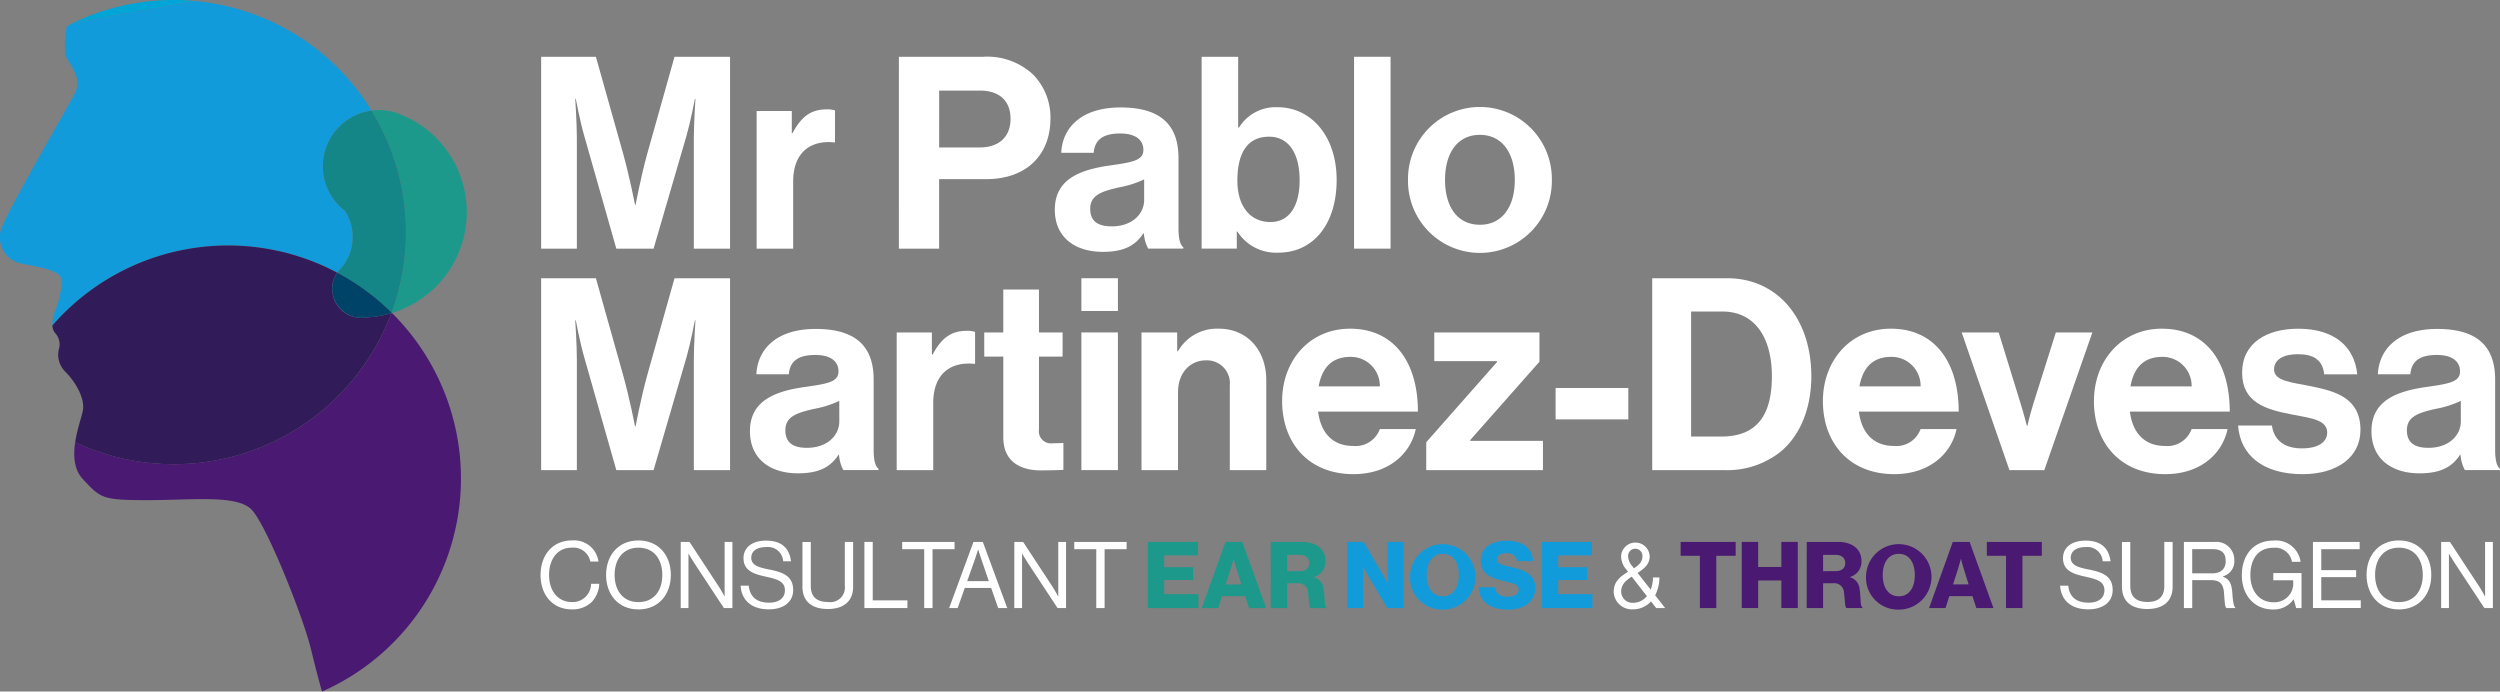 <svg xmlns="http://www.w3.org/2000/svg" xmlns:xlink="http://www.w3.org/1999/xlink" width="335.345" height="92.762" viewBox="0 0 335.345 92.762">
  <rect x="0" y="0" width="335.345" height="92.762" fill="#808080" stroke="none"/>
  <defs>
    <clipPath id="clip-path">
      <rect id="Rectangle_58" data-name="Rectangle 58" width="335.345" height="92.762" transform="translate(0 0)" fill="none"/>
    </clipPath>
  </defs>
  <g id="Group_96" data-name="Group 96" transform="translate(0 0)">
    <g id="Group_96-2" data-name="Group 96" clip-path="url(#clip-path)">
      <path id="Path_231" data-name="Path 231" d="M72.588,7.615h7.344l3.635,12.923c.9,3.239,1.62,6.947,1.62,6.947h.072s.683-3.708,1.584-6.947L90.478,7.615h7.451V33.352h-4.86V18.594c0-2.087.216-5.328.216-5.328h-.071s-.576,3.024-1.116,4.9L87.67,33.352h-5l-4.319-15.19c-.54-1.872-1.116-4.9-1.116-4.9h-.073s.217,3.241.217,5.328V33.352H72.588Z" fill="#fff"/>
      <path id="Path_232" data-name="Path 232" d="M106.211,17.838h.108c1.117-2.087,2.376-3.167,4.536-3.167a3.2,3.2,0,0,1,1.152.144V19.1H111.9c-3.2-.323-5.506,1.368-5.506,5.256v9h-4.9V14.887h4.715Z" fill="#fff"/>
      <path id="Path_233" data-name="Path 233" d="M120.575,7.615h11.3a9.019,9.019,0,0,1,6.732,2.412,8.24,8.24,0,0,1,2.3,5.867c0,4.86-3.2,8.135-8.6,8.135h-6.335v9.323h-5.4Zm5.4,12.167h5.4c2.736,0,4.176-1.512,4.176-3.852,0-2.412-1.512-3.779-4.1-3.779h-5.472Z" fill="#fff"/>
      <path id="Path_234" data-name="Path 234" d="M153.443,31.3h-.072c-.936,1.4-2.268,2.483-5.436,2.483-3.779,0-6.443-1.979-6.443-5.651,0-4.067,3.311-5.363,7.415-5.94,3.059-.431,4.464-.683,4.464-2.087,0-1.332-1.044-2.2-3.1-2.2-2.3,0-3.42.828-3.564,2.592h-4.355c.143-3.239,2.556-6.083,7.955-6.083,5.543,0,7.774,2.483,7.774,6.8v9.394c0,1.405.217,2.233.649,2.556v.181h-4.716a5.015,5.015,0,0,1-.575-2.052m.035-4.464V24.066a13.671,13.671,0,0,1-3.419,1.08c-2.556.576-3.815,1.151-3.815,2.879s1.151,2.339,2.88,2.339c2.807,0,4.354-1.727,4.354-3.527" fill="#fff"/>
      <path id="Path_235" data-name="Path 235" d="M165.97,31.049H165.9v2.3h-4.715V7.616h4.9v9.5h.107a5.775,5.775,0,0,1,5.148-2.736c4.643,0,7.955,4,7.955,9.755,0,5.975-3.168,9.755-7.811,9.755a6.143,6.143,0,0,1-5.508-2.843m8.351-6.912c0-3.42-1.367-5.8-4.1-5.8-3.1,0-4.248,2.485-4.248,5.9,0,3.385,1.692,5.544,4.428,5.544,2.52,0,3.923-2.087,3.923-5.651" fill="#fff"/>
      <rect id="Rectangle_56" data-name="Rectangle 56" width="4.895" height="25.737" transform="translate(181.632 7.615)" fill="#fff"/>
      <path id="Path_236" data-name="Path 236" d="M188.867,24.137a9.648,9.648,0,1,1,19.294,0,9.648,9.648,0,1,1-19.294,0m14.326,0c0-3.6-1.691-6.047-4.679-6.047-3.024,0-4.679,2.447-4.679,6.047s1.655,6.011,4.679,6.011c2.988,0,4.679-2.41,4.679-6.011" fill="#fff"/>
      <path id="Path_237" data-name="Path 237" d="M72.588,37.322h7.344l3.635,12.923c.9,3.239,1.62,6.947,1.62,6.947h.072s.683-3.708,1.584-6.947l3.635-12.923h7.451V63.059h-4.86V48.3c0-2.087.216-5.328.216-5.328h-.071S92.638,46,92.1,47.869L87.67,63.059h-5l-4.319-15.19c-.54-1.872-1.116-4.9-1.116-4.9h-.073s.217,3.241.217,5.328V63.059H72.588Z" fill="#fff"/>
      <path id="Path_238" data-name="Path 238" d="M112.547,61.008h-.072c-.936,1.4-2.268,2.483-5.436,2.483-3.779,0-6.443-1.979-6.443-5.651,0-4.067,3.311-5.363,7.415-5.94,3.059-.431,4.464-.683,4.464-2.087,0-1.332-1.044-2.2-3.1-2.2-2.3,0-3.42.828-3.564,2.592H101.46c.143-3.239,2.556-6.083,7.955-6.083,5.543,0,7.774,2.483,7.774,6.8v9.394c0,1.4.217,2.233.649,2.556v.181h-4.716a5.015,5.015,0,0,1-.575-2.052m.035-4.464V53.773a13.671,13.671,0,0,1-3.419,1.08c-2.556.576-3.815,1.151-3.815,2.879s1.151,2.339,2.88,2.339c2.807,0,4.354-1.727,4.354-3.527" fill="#fff"/>
      <path id="Path_239" data-name="Path 239" d="M125,47.545h.108c1.117-2.087,2.376-3.167,4.536-3.167a3.2,3.2,0,0,1,1.152.144v4.283h-.109c-3.2-.323-5.506,1.368-5.506,5.256v9h-4.9V44.594H125Z" fill="#fff"/>
      <path id="Path_240" data-name="Path 240" d="M132.023,44.593h2.556v-5.76h4.787v5.76h3.168v3.24h-3.168v9.791a1.619,1.619,0,0,0,1.836,1.835c.612,0,1.44-.035,1.44-.035v3.6s-1.116.072-3.06.072c-2.375,0-5-.937-5-4.428V47.833h-2.556Z" fill="#fff"/>
      <path id="Path_241" data-name="Path 241" d="M145.054,37.322h4.9v4.392h-4.9Zm0,7.271h4.9V63.059h-4.9Z" fill="#fff"/>
      <path id="Path_242" data-name="Path 242" d="M157.906,47.113h.108a6,6,0,0,1,5.471-3.023c3.816,0,6.371,2.879,6.371,6.911V63.059h-4.894V51.72a3.074,3.074,0,0,0-3.2-3.383c-2.161,0-3.744,1.728-3.744,4.248V63.059h-4.9V44.593h4.787Z" fill="#fff"/>
      <path id="Path_243" data-name="Path 243" d="M171.982,53.808c0-5.471,3.709-9.718,9.108-9.718,5.939,0,9.106,4.535,9.106,11.122h-13.39c.36,2.844,1.944,4.607,4.716,4.607a3.445,3.445,0,0,0,3.563-2.267h4.823c-.683,3.275-3.6,6.048-8.35,6.048-6.119,0-9.576-4.285-9.576-9.792m4.9-1.979h8.207a3.894,3.894,0,0,0-3.924-3.96c-2.591,0-3.85,1.548-4.283,3.96" fill="#fff"/>
      <path id="Path_244" data-name="Path 244" d="M191.314,59.315l9.5-10.763v-.107h-8.423V44.593H206.5v3.924l-9.287,10.51v.108h9.755v3.924H191.314Z" fill="#fff"/>
      <rect id="Rectangle_57" data-name="Rectangle 57" width="9.755" height="4.211" transform="translate(208.666 52.044)" fill="#fff"/>
      <path id="Path_245" data-name="Path 245" d="M221.625,37.322h10.043c6.875,0,11.3,5.544,11.3,13.138,0,4.176-1.4,7.847-4.1,10.115a11.494,11.494,0,0,1-7.631,2.484h-9.611Zm9.251,21.237c4.9,0,6.8-2.987,6.8-8.1s-2.233-8.674-6.659-8.674h-4.176V58.559Z" fill="#fff"/>
      <path id="Path_246" data-name="Path 246" d="M244.521,53.808c0-5.471,3.709-9.718,9.108-9.718,5.939,0,9.106,4.535,9.106,11.122h-13.39c.36,2.844,1.944,4.607,4.716,4.607a3.445,3.445,0,0,0,3.563-2.267h4.823c-.683,3.275-3.6,6.048-8.35,6.048-6.119,0-9.576-4.285-9.576-9.792m4.9-1.979h8.207a3.894,3.894,0,0,0-3.924-3.96c-2.591,0-3.85,1.548-4.283,3.96" fill="#fff"/>
      <path id="Path_247" data-name="Path 247" d="M263.134,44.593H268.1l2.952,9.574c.54,1.765.828,2.952.828,2.952h.072s.251-1.187.791-2.952l3.024-9.574h4.9L274.22,63.059h-4.68Z" fill="#fff"/>
      <path id="Path_248" data-name="Path 248" d="M280.88,53.808c0-5.471,3.709-9.718,9.108-9.718,5.939,0,9.106,4.535,9.106,11.122H285.7c.36,2.844,1.944,4.607,4.716,4.607a3.445,3.445,0,0,0,3.563-2.267h4.823c-.683,3.275-3.6,6.048-8.35,6.048-6.119,0-9.576-4.285-9.576-9.792m4.9-1.979h8.207a3.894,3.894,0,0,0-3.924-3.96c-2.591,0-3.85,1.548-4.283,3.96" fill="#fff"/>
      <path id="Path_249" data-name="Path 249" d="M300.213,57.084h4.536c.323,2.124,1.835,3.06,4.031,3.06,2.16,0,3.384-.829,3.384-2.124,0-1.764-2.34-1.944-4.859-2.448-3.312-.647-6.552-1.548-6.552-5.579,0-4,3.312-5.9,7.523-5.9,4.86,0,7.559,2.411,7.919,6.119h-4.427c-.216-1.979-1.476-2.7-3.564-2.7-1.907,0-3.168.721-3.168,2.052,0,1.584,2.448,1.728,5.076,2.268,3.1.648,6.515,1.512,6.515,5.831,0,3.707-3.167,5.94-7.774,5.94-5.364,0-8.352-2.592-8.64-6.516" fill="#fff"/>
      <path id="Path_250" data-name="Path 250" d="M330.055,61.008h-.072c-.936,1.4-2.268,2.483-5.436,2.483-3.779,0-6.443-1.979-6.443-5.651,0-4.067,3.311-5.363,7.415-5.94,3.059-.431,4.464-.683,4.464-2.087,0-1.332-1.044-2.2-3.1-2.2-2.3,0-3.42.828-3.564,2.592h-4.355c.143-3.239,2.556-6.083,7.955-6.083,5.543,0,7.774,2.483,7.774,6.8v9.394c0,1.4.217,2.233.649,2.556v.181H330.63a5.014,5.014,0,0,1-.575-2.052m.035-4.464V53.773a13.671,13.671,0,0,1-3.419,1.08c-2.556.576-3.815,1.151-3.815,2.879s1.151,2.339,2.88,2.339c2.807,0,4.354-1.727,4.354-3.527" fill="#fff"/>
      <path id="Path_251" data-name="Path 251" d="M72.511,77.121c0-2.605,1.563-4.627,4.206-4.627a3.287,3.287,0,0,1,3.56,2.828H79.185a2.312,2.312,0,0,0-2.493-1.86c-1.948,0-3.039,1.575-3.039,3.659,0,2.171,1.2,3.635,3.051,3.635a2.458,2.458,0,0,0,2.58-2.444h1.1a3.776,3.776,0,0,1-1.066,2.494,3.682,3.682,0,0,1-2.655.93c-2.518,0-4.156-1.923-4.156-4.615" fill="#fff"/>
      <path id="Path_252" data-name="Path 252" d="M81.3,77.121c0-2.654,1.662-4.627,4.341-4.627s4.343,1.973,4.343,4.627-1.663,4.627-4.343,4.627S81.3,79.776,81.3,77.121m7.542,0c0-2.084-1.116-3.659-3.2-3.659s-3.2,1.575-3.2,3.659,1.116,3.647,3.2,3.647,3.2-1.563,3.2-3.647" fill="#fff"/>
      <path id="Path_253" data-name="Path 253" d="M91.31,72.692h1.179l4.044,6.165c.3.459.645,1.142.645,1.142H97.2V72.692h1.042v8.87H97.1l-4.068-6.178c-.286-.434-.658-1.1-.658-1.1h-.025v7.282H91.31Z" fill="#fff"/>
      <path id="Path_254" data-name="Path 254" d="M99.345,78.56h1.092c.149,1.5,1.067,2.282,2.741,2.282,1.229,0,2.109-.558,2.109-1.662,0-1.216-1.067-1.5-2.654-1.849-1.564-.347-2.9-.793-2.9-2.468,0-1.464,1.215-2.345,3.014-2.345,2.221,0,3.139,1.129,3.362,2.767h-1.054a2.045,2.045,0,0,0-2.283-1.9c-1.2,0-2,.509-2,1.427,0,1,.992,1.3,2.32,1.563,1.724.348,3.3.769,3.3,2.767,0,1.662-1.352,2.593-3.262,2.593-2.494,0-3.685-1.39-3.784-3.176" fill="#fff"/>
      <path id="Path_255" data-name="Path 255" d="M107.64,78.7v-6h1.117v5.893c0,1.513.856,2.158,2.32,2.158a1.954,1.954,0,0,0,2.245-2.158V72.692h1.116v6c0,2.146-1.5,3-3.4,3-1.935,0-3.4-.856-3.4-3" fill="#fff"/>
      <path id="Path_256" data-name="Path 256" d="M115.949,72.692h1.117v7.84h4.652v1.03h-5.769Z" fill="#fff"/>
      <path id="Path_257" data-name="Path 257" d="M121.02,72.692h7.021v.98h-2.952v7.89h-1.116v-7.89H121.02Z" fill="#fff"/>
      <path id="Path_258" data-name="Path 258" d="M130.581,72.692h1.253l3.275,8.87h-1.216l-.942-2.7h-3.536l-.956,2.7h-1.141Zm-.843,5.26h2.9l-1.018-2.978c-.174-.5-.4-1.252-.4-1.252H131.2s-.236.745-.409,1.252Z" fill="#fff"/>
      <path id="Path_259" data-name="Path 259" d="M136.061,72.692h1.179l4.044,6.165c.3.459.645,1.142.645,1.142h.025V72.692H143v8.87h-1.142l-4.068-6.178c-.286-.434-.658-1.1-.658-1.1H137.1v7.282h-1.042Z" fill="#fff"/>
      <path id="Path_260" data-name="Path 260" d="M144.1,72.692h7.021v.98h-2.952v7.89h-1.116v-7.89H144.1Z" fill="#fff"/>
      <path id="Path_261" data-name="Path 261" d="M153.966,72.692h6.724V74.5h-4.528v1.587h3.883V77.8h-3.883v1.9h4.6v1.861h-6.8Z" fill="#1d998c"/>
      <path id="Path_262" data-name="Path 262" d="M164.383,72.692h2.259l3.2,8.87h-2.308l-.52-1.6h-3.1l-.509,1.6H161.2Zm2.122,5.694-.67-2.146c-.149-.459-.348-1.253-.348-1.253h-.024s-.211.794-.36,1.253l-.682,2.146Z" fill="#1d998c"/>
      <path id="Path_263" data-name="Path 263" d="M170.457,72.692H174.7c1.762,0,3.1.9,3.1,2.556a2.125,2.125,0,0,1-1.538,2.146v.037a1.777,1.777,0,0,1,1.29,1.625c.186,1.166.062,2.283.372,2.394v.112h-2.134c-.236-.137-.2-1.179-.335-2.059a1.3,1.3,0,0,0-1.476-1.266h-1.327v3.325h-2.2Zm3.846,3.92c.869,0,1.315-.409,1.315-1.079,0-.646-.421-1.1-1.265-1.1h-1.7v2.184Z" fill="#1d998c"/>
      <path id="Path_264" data-name="Path 264" d="M180.7,72.692h2.209l2.63,4.453c.136.249.607,1.129.607,1.129h.026s-.026-1.066-.026-1.377V72.692h2.147v8.87h-2.208l-2.606-4.391c-.148-.237-.633-1.192-.633-1.192h-.024s.024,1.142.024,1.452v4.131H180.7Z" fill="#129bdb"/>
      <path id="Path_265" data-name="Path 265" d="M189.144,77.145a4.391,4.391,0,1,1,4.379,4.628,4.294,4.294,0,0,1-4.379-4.628m6.538,0c0-1.612-.707-2.853-2.146-2.853s-2.159,1.241-2.159,2.853.732,2.841,2.159,2.841,2.146-1.228,2.146-2.841" fill="#129bdb"/>
      <path id="Path_266" data-name="Path 266" d="M198.346,78.771h2.207c.1.893.683,1.265,1.736,1.265.72,0,1.427-.26,1.427-.93,0-.708-.72-.856-1.935-1.154-1.539-.36-3.164-.831-3.164-2.692,0-1.9,1.539-2.729,3.524-2.729,1.923,0,3.411.868,3.5,2.729h-2.147c-.086-.682-.607-1.067-1.426-1.067-.768,0-1.278.335-1.278.831,0,.62.683.769,2.01,1.067,1.651.384,3.14.893,3.14,2.791,0,1.861-1.588,2.891-3.636,2.891-2.357,0-3.907-1.042-3.956-3" fill="#129bdb"/>
      <path id="Path_267" data-name="Path 267" d="M206.826,72.692h6.725V74.5h-4.529v1.587H212.9V77.8h-3.883v1.9h4.6v1.861h-6.8Z" fill="#129bdb"/>
      <path id="Path_268" data-name="Path 268" d="M216.461,79.366c0-1.314.806-1.984,1.922-2.667l-.248-.322a2.759,2.759,0,0,1-.681-1.824,1.92,1.92,0,0,1,3.833.075c0,1.079-.782,1.675-1.625,2.221l1.761,2.245a4.539,4.539,0,0,0,.3-1.638h.868a5.194,5.194,0,0,1-.571,2.395l1.34,1.712h-1.2l-.694-.894A3.248,3.248,0,0,1,219,81.736a2.438,2.438,0,0,1-2.543-2.37m4.454.6-2.035-2.617c-.806.533-1.415,1.042-1.415,2.021a1.513,1.513,0,0,0,1.6,1.489,2.377,2.377,0,0,0,1.849-.893m-1.973-4.044.235.31c.77-.5,1.142-.943,1.142-1.625a.962.962,0,1,0-1.923-.038,2.042,2.042,0,0,0,.546,1.353" fill="#fff"/>
      <path id="Path_269" data-name="Path 269" d="M228.018,74.552h-2.58v-1.86h7.381v1.86h-2.6v7.01h-2.2Z" fill="#4a1971"/>
      <path id="Path_270" data-name="Path 270" d="M233.635,72.692h2.2v3.362h3.114V72.692h2.2v8.87h-2.2v-3.7h-3.114v3.7h-2.2Z" fill="#4a1971"/>
      <path id="Path_271" data-name="Path 271" d="M242.351,72.692h4.243c1.762,0,3.1.9,3.1,2.556a2.125,2.125,0,0,1-1.538,2.146v.037a1.777,1.777,0,0,1,1.29,1.625c.186,1.166.062,2.283.372,2.394v.112h-2.134c-.236-.137-.2-1.179-.335-2.059a1.3,1.3,0,0,0-1.476-1.266h-1.327v3.325h-2.2Zm3.846,3.92c.869,0,1.315-.409,1.315-1.079,0-.646-.421-1.1-1.265-1.1h-1.7v2.184Z" fill="#4a1971"/>
      <path id="Path_272" data-name="Path 272" d="M250.312,77.145a4.391,4.391,0,1,1,4.379,4.628,4.294,4.294,0,0,1-4.379-4.628m6.538,0c0-1.612-.707-2.853-2.146-2.853s-2.159,1.241-2.159,2.853.732,2.841,2.159,2.841,2.146-1.228,2.146-2.841" fill="#4a1971"/>
      <path id="Path_273" data-name="Path 273" d="M261.945,72.692H264.2l3.2,8.87H265.1l-.521-1.6h-3.1l-.509,1.6h-2.208Zm2.121,5.694-.67-2.146c-.148-.459-.347-1.253-.347-1.253h-.025s-.211.794-.359,1.253l-.683,2.146Z" fill="#4a1971"/>
      <path id="Path_274" data-name="Path 274" d="M269.087,74.552h-2.58v-1.86h7.381v1.86h-2.605v7.01h-2.2Z" fill="#4a1971"/>
      <path id="Path_275" data-name="Path 275" d="M276.34,78.56h1.092c.149,1.5,1.067,2.282,2.742,2.282,1.228,0,2.108-.558,2.108-1.662,0-1.216-1.066-1.5-2.654-1.849-1.563-.347-2.9-.793-2.9-2.468,0-1.464,1.216-2.345,3.014-2.345,2.221,0,3.139,1.129,3.363,2.767h-1.055a2.044,2.044,0,0,0-2.282-1.9c-1.2,0-2,.509-2,1.427,0,1,.993,1.3,2.32,1.563,1.725.348,3.3.769,3.3,2.767,0,1.662-1.353,2.593-3.263,2.593-2.493,0-3.684-1.39-3.784-3.176" fill="#fff"/>
      <path id="Path_276" data-name="Path 276" d="M284.635,78.7v-6h1.116v5.893c0,1.513.856,2.158,2.32,2.158,1.4,0,2.246-.645,2.246-2.158V72.692h1.116v6c0,2.146-1.5,3-3.4,3-1.934,0-3.4-.856-3.4-3" fill="#fff"/>
      <path id="Path_277" data-name="Path 277" d="M292.943,72.692h4.143a2.4,2.4,0,0,1,2.618,2.432,2.093,2.093,0,0,1-1.539,2.195v.037c.906.324,1.192.944,1.279,2.258.1,1.427.248,1.787.409,1.9v.049h-1.2c-.187-.161-.224-.5-.323-1.985-.087-1.3-.608-1.762-1.8-1.762h-2.469v3.747h-1.116Zm1.116,4.218h2.63c1.241,0,1.861-.62,1.861-1.625,0-1.079-.5-1.625-1.8-1.625h-2.692Z" fill="#fff"/>
      <path id="Path_278" data-name="Path 278" d="M307.677,80.4h-.025a3.229,3.229,0,0,1-2.767,1.352c-2.493,0-4.168-1.9-4.168-4.59,0-2.606,1.477-4.653,4.268-4.653a3.324,3.324,0,0,1,3.61,2.854h-1.154a2.281,2.281,0,0,0-2.481-1.886c-2.134,0-3.1,1.6-3.1,3.685,0,2.171,1.265,3.622,3.063,3.622a2.517,2.517,0,0,0,2.68-2.729V77.84h-2.667v-.967h3.784v4.689H308Z" fill="#fff"/>
      <path id="Path_279" data-name="Path 279" d="M310.254,72.692h6.265v.98H311.37v2.8h4.677v.944H311.37v3.113h5.3v1.03h-6.414Z" fill="#fff"/>
      <path id="Path_280" data-name="Path 280" d="M317.445,77.121c0-2.654,1.662-4.627,4.342-4.627s4.342,1.973,4.342,4.627-1.662,4.627-4.342,4.627-4.342-1.972-4.342-4.627m7.543,0c0-2.084-1.117-3.659-3.2-3.659s-3.2,1.575-3.2,3.659,1.116,3.647,3.2,3.647,3.2-1.563,3.2-3.647" fill="#fff"/>
      <path id="Path_281" data-name="Path 281" d="M327.452,72.692h1.179l4.044,6.165c.3.459.645,1.142.645,1.142h.025V72.692h1.042v8.87h-1.142l-4.068-6.178c-.286-.434-.658-1.1-.658-1.1h-.025v7.282h-1.042Z" fill="#fff"/>
      <path id="Path_282" data-name="Path 282" d="M52.572,41.981,52.5,42A31.14,31.14,0,0,1,10.086,59.313c-.266,1.766-.19,3.651,1.023,4.948,2.411,2.577,2.577,2.827,8.646,2.827s11.971-.749,13.967,1.247,6.9,14.3,7.981,18.705c1.021,4.166,1.448,5.58,1.492,5.722a31.233,31.233,0,0,0,11.11-48.916q-.83-.968-1.733-1.865" fill="#4a1971"/>
      <path id="Path_283" data-name="Path 283" d="M23.323,0A31,31,0,0,0,9.749,3.109L26.152.134C25.219.05,24.277,0,23.323,0" fill="#00a5d7"/>
      <path id="Path_284" data-name="Path 284" d="M30.586,32.927a31.1,31.1,0,0,1,14.658,3.652,3.936,3.936,0,0,1,.479-.568,6.428,6.428,0,0,0,.568-7.718,7.5,7.5,0,0,1-1.45-10.527c-.132-.114-.09-.117.049-.057a7.533,7.533,0,0,1,4.942-2.867c-.3-.483-.6-.967-.918-1.432A31.1,31.1,0,0,0,26.152.134L9.749,3.109c-.26.126-.514.261-.769.394a11.616,11.616,0,0,0-.2,3.81c.333,1.247,2.411,2.993,1.247,5.238S.3,29.427.052,31.09a3.611,3.611,0,0,0,3.159,4.323c2.827.582,5.155.914,5.071,2.411a12.52,12.52,0,0,1-.831,3.741,5.093,5.093,0,0,0-.423,2.1A31.164,31.164,0,0,1,30.586,32.927" fill="#129bdb"/>
      <path id="Path_285" data-name="Path 285" d="M51.075,45.238A31.187,31.187,0,0,0,52.5,42a14.142,14.142,0,0,1-3.56.594,3.873,3.873,0,0,1-.5.05,3.811,3.811,0,0,1-.663-.067,3.87,3.87,0,0,1-3.163-3.225,3.607,3.607,0,0,1,.625-2.774A31.229,31.229,0,0,0,7.028,43.66a1.724,1.724,0,0,0,.34.981,2.238,2.238,0,0,1,.582,2,3.194,3.194,0,0,0,.832,3.242c1.33,1.33,2.66,3.575,2.327,5.237-.165.827-.761,2.454-1.023,4.2A31.136,31.136,0,0,0,51.075,45.238" fill="#311c59"/>
      <path id="Path_286" data-name="Path 286" d="M52.529,41.934c.015.015.029.032.044.047a14.122,14.122,0,0,0,1.338-26.56,7.494,7.494,0,0,0-.781-.3l-.057-.022c-.022-.008-.043-.007-.065-.014a7.35,7.35,0,0,0-3.176-.243,31.1,31.1,0,0,1,2.7,27.092" fill="#1d998c"/>
      <path id="Path_287" data-name="Path 287" d="M52.5,42l.071-.02c-.015-.015-.029-.032-.044-.047-.008.023-.019.044-.027.067" fill="#1d998c"/>
      <path id="Path_288" data-name="Path 288" d="M44.89,17.71c-.139-.06-.181-.058-.048.057a7.5,7.5,0,0,0,1.45,10.526,6.43,6.43,0,0,1-.569,7.719,4,4,0,0,0-.479.568c.055.029.112.054.167.083a31.367,31.367,0,0,1,7.118,5.271,31.094,31.094,0,0,0-2.7-27.091A7.525,7.525,0,0,0,44.89,17.71" fill="#158687"/>
      <path id="Path_289" data-name="Path 289" d="M45.41,36.663c-.055-.029-.112-.054-.167-.084a3.8,3.8,0,0,0-.685,2.181,4,4,0,0,0,3.223,3.819,2.906,2.906,0,0,0,1.16.017A14.142,14.142,0,0,0,52.5,42c.008-.023.019-.045.027-.068a31.337,31.337,0,0,0-7.118-5.271" fill="#004368"/>
    </g>
  </g>
</svg>
